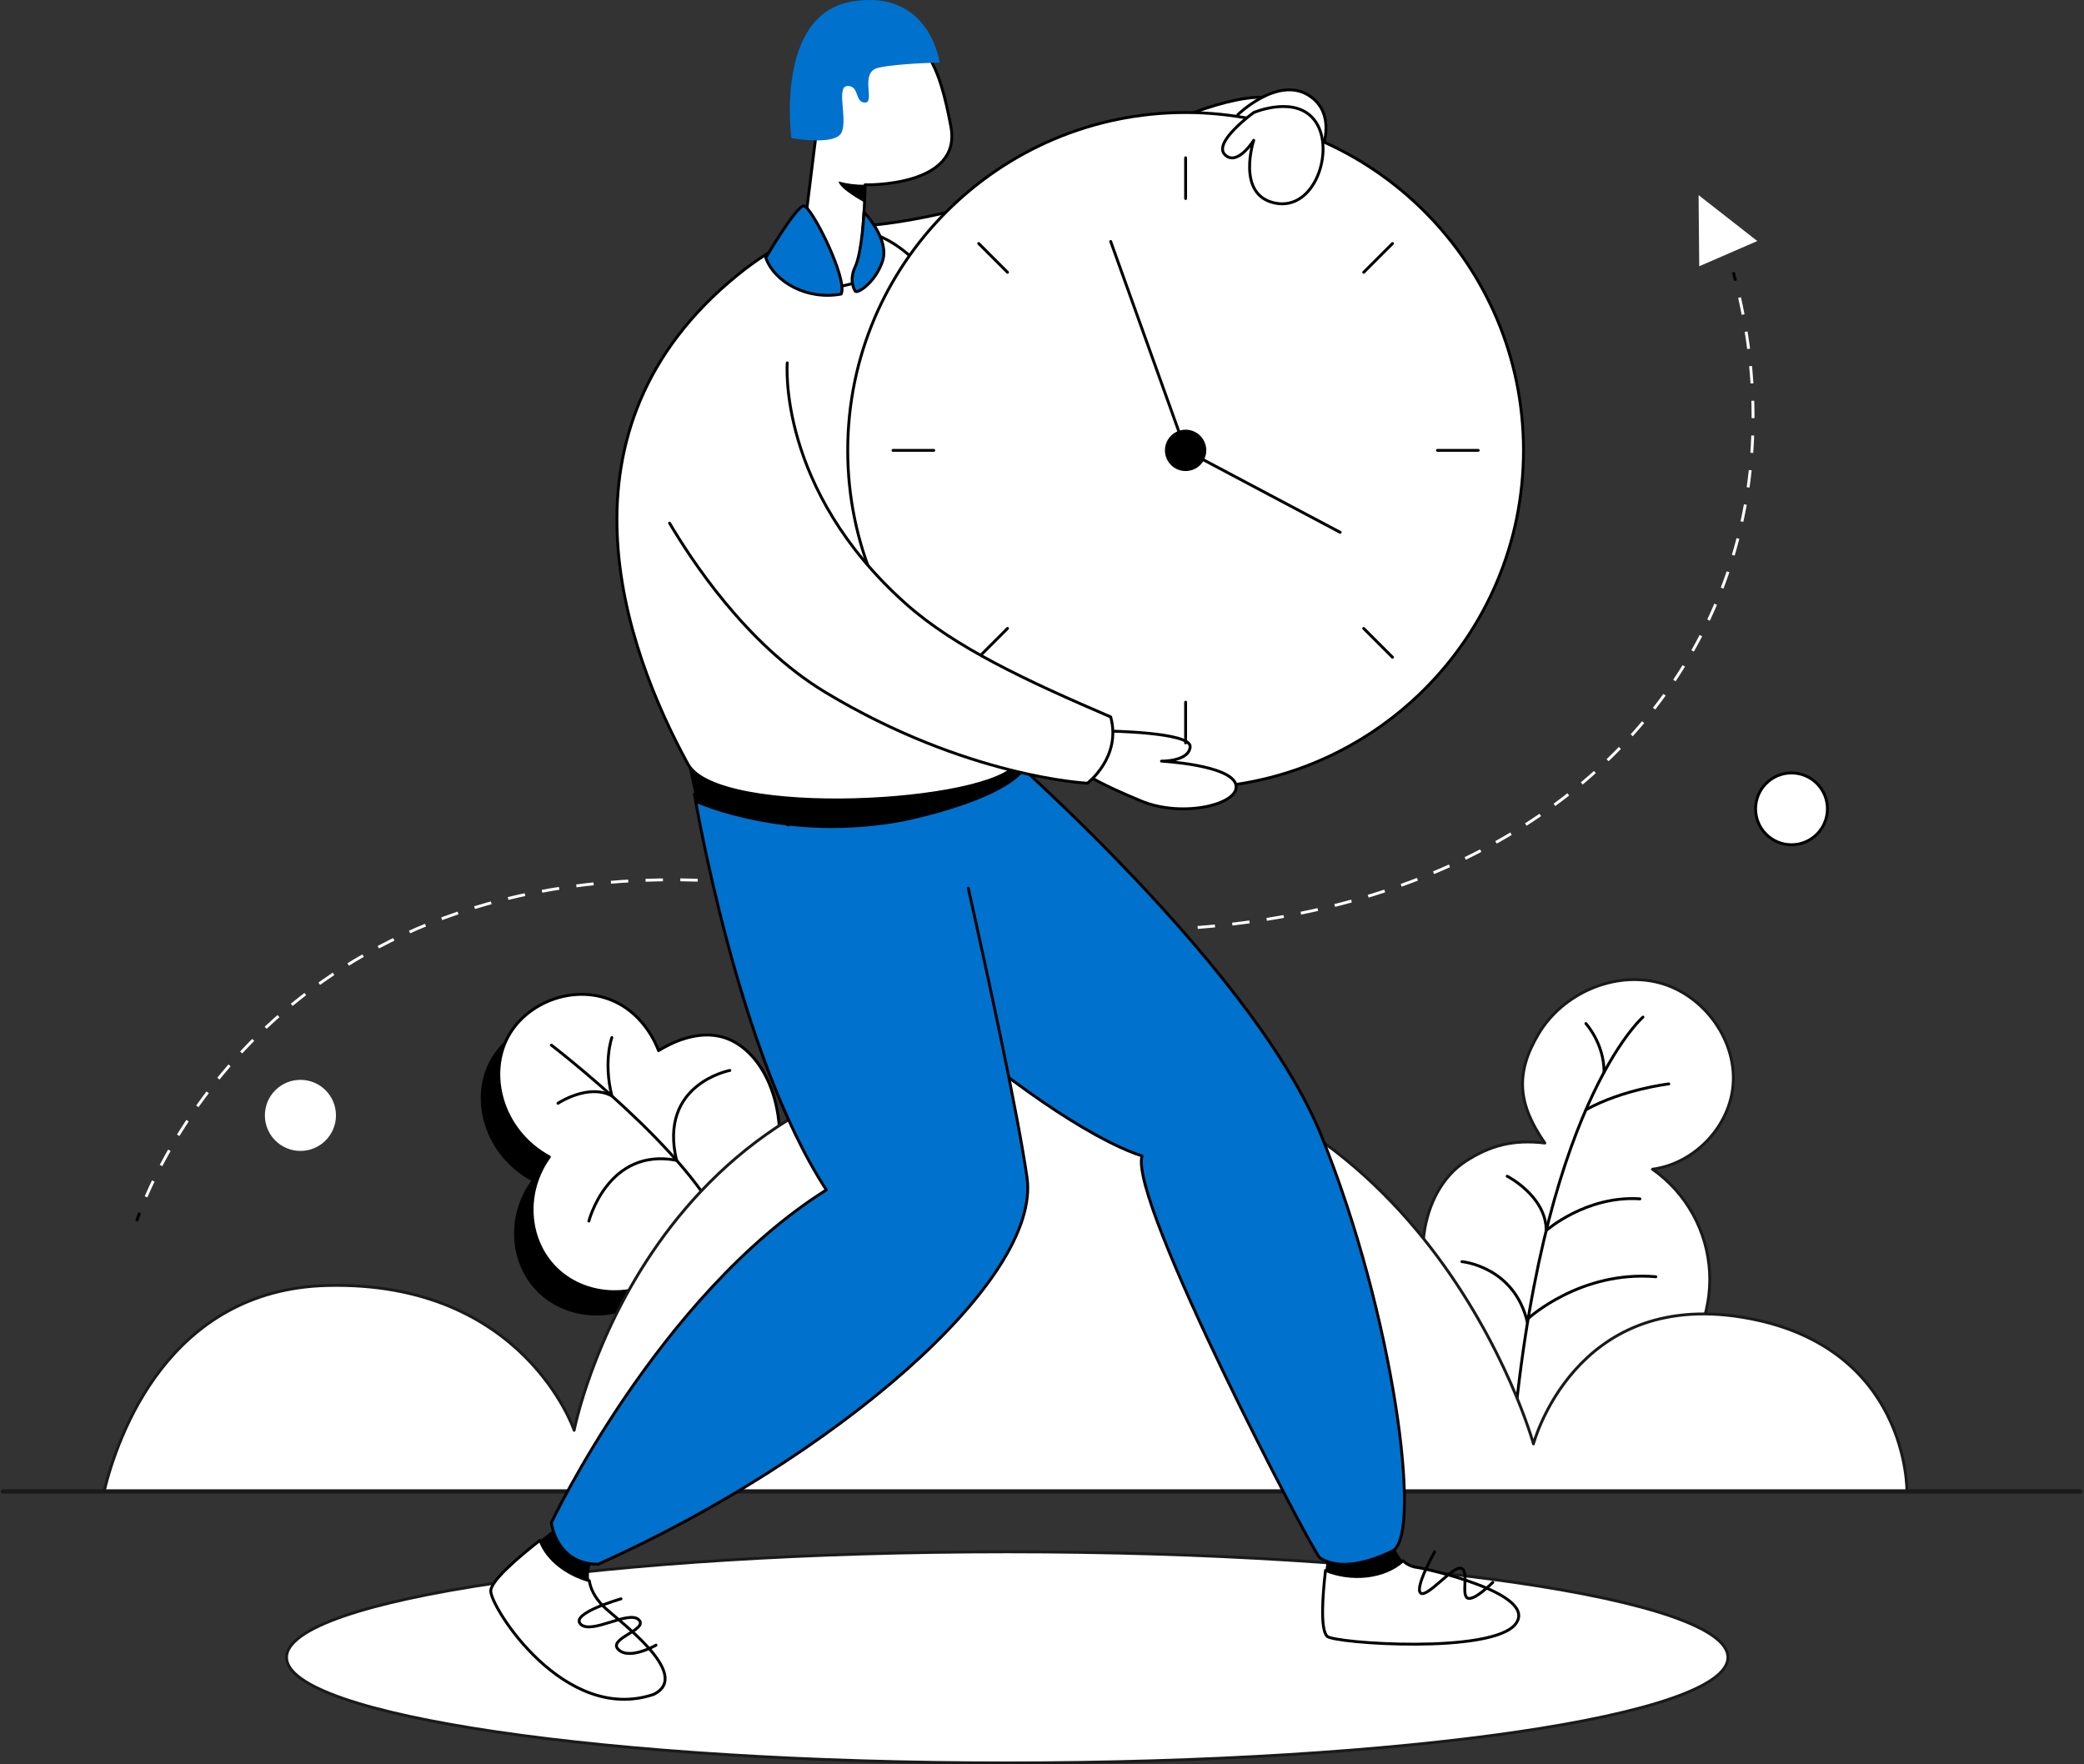 <?xml version="1.0" encoding="UTF-8"?> <svg xmlns="http://www.w3.org/2000/svg" width="1447" height="1225" viewBox="0 0 1447 1225" fill="none"><rect x="0" y="0" width="1447" height="1225" fill="#333333" stroke="none"/> <path d="M699.366 1224C975.734 1224 1199.77 1191.19 1199.77 1150.72C1199.77 1110.24 975.734 1077.43 699.366 1077.43C422.997 1077.43 198.956 1110.24 198.956 1150.72C198.956 1191.19 422.997 1224 699.366 1224Z" fill="white" stroke="#1A1A1A" stroke-width="2" stroke-linecap="round" stroke-linejoin="round"></path> <path d="M94.928 847.792C94.928 847.792 95.546 845.781 96.903 842.131" stroke="black" stroke-width="2" stroke-miterlimit="10"></path> <path d="M101.407 830.948C128.738 767.487 250.338 550.261 610.976 627.074C1025.75 715.419 1272.9 478.888 1206.49 200.71" stroke="white" stroke-width="2" stroke-miterlimit="10" stroke-dasharray="12.06 12.06"></path> <path d="M1205.04 194.856C1204.55 192.923 1204.05 190.988 1203.52 189.051" stroke="black" stroke-width="2" stroke-miterlimit="10"></path> <path d="M1155.41 958.61C1166.03 949.256 1174.4 937.615 1179.87 924.563C1185.34 911.51 1187.79 897.387 1187.02 883.254C1186.25 869.121 1182.28 855.347 1175.42 842.968C1168.56 830.589 1158.98 819.927 1147.4 811.784C1175.5 808.085 1199.57 783.845 1203.08 755.729C1207.1 723.462 1183.53 690.623 1152.08 682.334C1120.63 674.045 1084.99 689.825 1068.33 717.75C1051.67 745.676 1054.11 766.892 1072.65 793.607C1050.49 790.947 1034.42 795.449 1017.73 806.227C1001.04 817.005 991.53 836.56 988.817 856.24C986.103 875.921 989.393 895.916 993.6 915.332C993.6 915.332 1010.59 1014.34 1046.5 1028.55C1083.15 1014.34 1155.41 958.61 1155.41 958.61Z" fill="white" stroke="#1A1A1A" stroke-width="2" stroke-linecap="round" stroke-linejoin="round"></path> <path d="M1140.76 706.18C1140.76 706.18 1068.94 768.26 1049.49 1011.34" stroke="black" stroke-width="2" stroke-linecap="round" stroke-linejoin="round"></path> <path d="M1061.09 915.419C1061.09 915.419 1097.37 881.948 1149.73 886.436" stroke="black" stroke-width="2" stroke-linecap="round" stroke-linejoin="round"></path> <path d="M1015.08 875.964C1015.08 875.964 1051.52 879.148 1060.6 918.319" stroke="black" stroke-width="2" stroke-linecap="round" stroke-linejoin="round"></path> <path d="M1158.71 752.553C1158.71 752.553 1126.62 756.325 1101.15 770.52" stroke="black" stroke-width="2" stroke-linecap="round" stroke-linejoin="round"></path> <path d="M1101.15 710.667C1101.15 710.667 1113.78 724.363 1113.78 744.419" stroke="black" stroke-width="2" stroke-linecap="round" stroke-linejoin="round"></path> <path d="M1046.5 816.639C1046.5 816.639 1073.6 830.466 1073.6 854.337C1073.6 854.337 1101.42 829.884 1138.67 832.356" stroke="black" stroke-width="2" stroke-linecap="round" stroke-linejoin="round"></path> <path d="M456.683 896.567C431.628 919.933 393.047 918.261 371.9 895.57C353.48 875.804 351.575 843.619 368.908 819.777C335.926 801.869 325.18 762.116 340.979 735.01C354.046 712.59 384.068 700.887 409.803 710.078C434.237 718.805 443.344 742.272 444.714 745.98C452.705 741.071 471.925 730.935 490.597 737.004C518.359 746.029 537.899 788.603 524.51 838.726C501.901 858.006 479.292 877.287 456.683 896.567Z" fill="black"></path> <path d="M469.224 880.033C444.169 903.4 405.587 901.728 384.44 879.036C366.02 859.271 364.116 827.086 381.448 803.244C348.466 785.335 337.721 745.583 353.519 718.476C366.586 696.057 396.609 684.353 422.344 693.545C446.777 702.271 455.884 725.739 457.255 729.446C465.246 724.538 484.466 714.401 503.137 720.471C530.899 729.495 550.44 772.07 537.051 822.192C514.442 841.472 491.833 860.753 469.224 880.033Z" fill="white" stroke="black" stroke-width="2" stroke-linecap="round" stroke-linejoin="round"></path> <path d="M382.849 725.626C382.849 725.626 481.591 801.44 501.465 852.539" stroke="black" stroke-width="2" stroke-linecap="round" stroke-linejoin="round"></path> <path d="M469.77 805.614C422.092 796.432 408.876 847.792 408.876 847.792" stroke="black" stroke-width="2" stroke-linecap="round" stroke-linejoin="round"></path> <path d="M506.751 743.203C506.751 743.203 457.003 752.553 469.77 805.614Z" fill="white"></path> <path d="M506.751 743.203C506.751 743.203 457.003 752.553 469.77 805.614" stroke="black" stroke-width="2" stroke-linecap="round" stroke-linejoin="round"></path> <path d="M387.431 766.016C387.431 766.016 408.377 752.016 424.835 760.886C418.851 736.846 424.835 720.391 424.835 720.391" stroke="black" stroke-width="2" stroke-linecap="round" stroke-linejoin="round"></path> <path d="M1324.05 1035.49H72.258C81.562 997.372 116.829 895.047 227.597 892.502C363.793 889.359 398.652 993.066 398.652 993.066C398.652 993.066 448.661 733.264 718.979 731.19C989.297 729.084 1064.73 1002.49 1064.73 1002.49C1064.73 1002.49 1093.02 895.644 1209.32 914.5C1325.62 933.356 1324.05 1035.49 1324.05 1035.49Z" fill="white" stroke="#1A1A1A" stroke-width="2" stroke-linecap="round" stroke-linejoin="round"></path> <path d="M2 1035.49H1444.54" stroke="#1A1A1A" stroke-width="3" stroke-linecap="round" stroke-linejoin="round"></path> <path d="M974.173 1083.63C965.77 1075.6 965.747 1060.27 965.747 1060.27L923.678 1066.43C923.678 1066.43 921.866 1077.18 920.352 1090.28C937.865 1097.56 960.787 1095.8 974.173 1083.63Z" fill="black"></path> <path d="M984.059 1088.28C980.337 1087.88 976.858 1086.24 974.173 1083.63C960.787 1095.8 937.865 1097.56 920.352 1090.28C918.244 1108.52 916.713 1131.32 921.455 1136.06C926.377 1140.98 1036.47 1148.67 1052.42 1127.41C1068.35 1106.2 988.825 1088.85 984.059 1088.28Z" fill="white" stroke="black" stroke-width="2" stroke-linecap="round" stroke-linejoin="round"></path> <path d="M673.926 501.111C673.926 501.111 867.235 664.529 917.526 788.663C967.818 912.798 987.804 1065.54 967.032 1076.74C951.054 1084.63 930.2 1090.59 916.473 1081.6C911.897 1078.61 783.54 833.754 792.97 802.566C720.676 779.235 546.625 631.531 546.625 568.678C606.907 522.099 673.926 501.111 673.926 501.111Z" fill="#0072CD" stroke="black" stroke-width="2" stroke-linecap="round" stroke-linejoin="round"></path> <path d="M409.169 1097.47C407.197 1084.56 416.18 1075.3 416.18 1075.3L391.558 1056.97C391.558 1056.97 384.131 1062.25 374.961 1069.42C380.017 1083.32 394.247 1093.32 409.169 1097.47Z" fill="black"></path> <path d="M418.8 1115.11C412.708 1108.86 409.992 1102.85 409.169 1097.47C394.247 1093.32 380.017 1083.32 374.961 1069.42C360.135 1081 340.743 1097.51 340.743 1104.63C340.743 1116.15 392.082 1197.34 453.899 1176.39C481.926 1162.51 427.262 1123.78 418.8 1115.11Z" fill="white" stroke="black" stroke-width="2" stroke-linecap="round" stroke-linejoin="round"></path> <path d="M482.185 551.369C482.185 551.369 512.105 731.874 573.764 826.153C457.306 899.481 382.849 1057.16 382.849 1057.16C382.849 1057.16 385.985 1086.03 415.322 1086.03C578.77 1012.7 723.409 889.035 713.074 817.374C706.712 773.26 686.742 681.092 672.33 616.751" fill="#0072CD"></path> <path d="M482.185 551.369C482.185 551.369 512.105 731.874 573.764 826.153C457.306 899.481 382.849 1057.16 382.849 1057.16C382.849 1057.16 385.985 1086.03 415.322 1086.03C578.77 1012.7 723.409 889.035 713.074 817.374C706.712 773.26 686.742 681.092 672.33 616.751" stroke="black" stroke-width="2" stroke-linecap="round" stroke-linejoin="round"></path> <path d="M483.517 557.544C483.517 557.544 545.777 586.009 628.565 570.053C696.392 555.094 709.246 537.143 709.246 537.143L698.155 522.448L477.696 530.561L483.517 557.544Z" fill="black"></path> <path d="M602.691 156.566C602.691 156.566 681.784 151.579 764.556 107.473C847.328 63.367 876.223 67.702 876.223 67.702L901.81 91.651C901.81 91.651 791.154 188.98 694.762 217.264L598.369 245.548L602.691 156.566Z" fill="white" stroke="black" stroke-width="2" stroke-linecap="round" stroke-linejoin="round"></path> <path d="M477.696 530.561C433.02 448.836 379.794 298.298 512.113 190.936C705.913 33.688 724.759 501.45 706.415 529.957C688.07 558.464 498.515 568.645 477.696 530.561Z" fill="white" stroke="black" stroke-width="2" stroke-linecap="round" stroke-linejoin="round"></path> <path d="M571.496 54.041L553.959 195.684C553.959 195.684 562.341 206.048 595.869 195.684C600.846 147.102 600.638 128.315 600.638 128.315C600.638 128.315 668.118 130.133 660.26 88.029C652.402 45.925 642.248 18.846 605.229 18.846C579.629 18.846 571.496 54.041 571.496 54.041Z" fill="white" stroke="black" stroke-width="2" stroke-linecap="round" stroke-linejoin="round"></path> <path d="M859.479 79.604C859.479 79.604 886.88 52.891 908.359 65.986C929.838 79.08 916.741 107.364 916.741 107.364L859.479 84.051V79.604Z" fill="white" stroke="black" stroke-width="2" stroke-linecap="round" stroke-linejoin="round"></path> <path d="M823.213 547.249C952.782 547.249 1057.82 442.233 1057.82 312.688C1057.82 183.144 952.782 78.127 823.213 78.127C693.645 78.127 588.609 183.144 588.609 312.688C588.609 442.233 693.645 547.249 823.213 547.249Z" fill="white" stroke="black" stroke-width="2" stroke-linecap="round" stroke-linejoin="round"></path> <path d="M679.559 456.309L699.553 436.319" stroke="black" stroke-width="2" stroke-linecap="round" stroke-linejoin="round"></path> <path d="M768.934 507.574C768.934 507.574 827.297 508.27 826.375 518.546C825.452 528.821 806.473 528.454 806.473 528.454C806.473 528.454 854.2 531.026 858.059 544.56C861.918 558.095 821.767 568.276 792.517 556.202C763.266 544.128 755.38 538.395 755.38 538.395C755.38 538.395 759.315 510.316 768.934 507.574Z" fill="white" stroke="black" stroke-width="2" stroke-linecap="round" stroke-linejoin="round"></path> <path d="M546.625 251.926C546.625 251.926 539.405 339.641 629.311 419.489C662.994 449.404 712.41 472.525 771.201 497.759C778.81 525.8 754.996 543.788 754.996 543.788C754.996 543.788 671.215 539.881 572.952 480.564C517.421 447.043 479.16 387.231 464.901 363.211" fill="white"></path> <path d="M546.625 251.926C546.625 251.926 539.405 339.641 629.311 419.489C662.994 449.404 712.41 472.525 771.201 497.759C778.81 525.8 754.996 543.788 754.996 543.788C754.996 543.788 671.215 539.881 572.952 480.564C517.421 447.043 479.16 387.231 464.901 363.211" stroke="black" stroke-width="2" stroke-linecap="round" stroke-linejoin="round"></path> <path d="M531.694 178.99C531.694 178.99 552.859 142.98 558.098 142.98C563.337 142.98 588.796 193.656 584.082 204.131C561.031 208.583 537.981 196.274 531.694 178.99Z" fill="#0072CD" stroke="black" stroke-width="2" stroke-linecap="round" stroke-linejoin="round"></path> <path d="M593.773 202.036C593.773 202.036 589.058 195.227 593.773 185.275C598.488 175.324 599.923 147.286 599.923 147.286C599.923 147.286 617.806 165.961 612.829 181.151C607.852 196.34 594.92 204.453 593.773 202.036Z" fill="#0072CD" stroke="black" stroke-width="2" stroke-linecap="round" stroke-linejoin="round"></path> <path d="M549.506 95.841C549.506 95.841 580.469 101.602 584.502 91.651C588.535 81.699 580.3 59.7 588.608 59.7C596.916 59.7 593.358 71.223 600.638 71.223C607.918 71.223 596.609 50.272 609.598 47.13C622.586 43.987 652.447 43.463 652.447 43.463C652.447 43.463 645.637 -7.867 591.678 1.038C537.719 9.942 549.506 95.841 549.506 95.841Z" fill="#0072CD"></path> <path d="M870.509 78.128C870.509 78.128 841.892 98.787 850.471 107.364C859.049 115.941 870.509 97.412 870.509 97.412C870.509 97.412 857.936 135.517 885.439 141.016C912.943 146.516 926.694 104.537 913.728 84.868C900.763 65.2 870.509 78.128 870.509 78.128Z" fill="white" stroke="black" stroke-width="2" stroke-linecap="round" stroke-linejoin="round"></path> <path d="M771.201 167.656L823.213 312.688L930.544 369.602" fill="white"></path> <path d="M771.201 167.656L823.213 312.688L930.544 369.602" stroke="black" stroke-width="2" stroke-linecap="round" stroke-linejoin="round"></path> <path d="M823.213 109.568V137.839" stroke="black" stroke-width="2" stroke-linecap="round" stroke-linejoin="round"></path> <path d="M679.559 169.061L699.553 189.051" stroke="black" stroke-width="2" stroke-linecap="round" stroke-linejoin="round"></path> <path d="M620.055 312.688H648.331" stroke="black" stroke-width="2" stroke-linecap="round" stroke-linejoin="round"></path> <path d="M823.213 515.809V487.537" stroke="black" stroke-width="2" stroke-linecap="round" stroke-linejoin="round"></path> <path d="M966.868 456.316L946.874 436.325" stroke="black" stroke-width="2" stroke-linecap="round" stroke-linejoin="round"></path> <path d="M1026.37 312.688H998.095" stroke="black" stroke-width="2" stroke-linecap="round" stroke-linejoin="round"></path> <path d="M966.868 169.061L946.874 189.051" stroke="black" stroke-width="2" stroke-linecap="round" stroke-linejoin="round"></path> <path d="M582.184 126.02C588.206 127.601 594.412 128.373 600.638 128.315C600.506 135.008 600.283 140.499 600.283 140.499C600.283 140.499 583.68 131.754 582.184 126.02Z" fill="black"></path> <path d="M996.127 1077.43C996.127 1077.43 981.97 1102.59 986.43 1106.08C990.89 1109.57 1008.79 1087.08 1014.52 1088.82C1020.26 1090.57 1014.33 1107.58 1019.07 1109.57C1023.81 1111.57 1036.52 1098.6 1036.52 1098.6" stroke="black" stroke-width="2" stroke-linecap="round" stroke-linejoin="round"></path> <path d="M431.194 1110.07C431.194 1110.07 395.66 1120.17 403.141 1127.65C410.622 1135.13 436.599 1117.68 443.538 1124.62C450.476 1131.56 421.656 1137.56 429.324 1145.23C436.992 1152.89 455.507 1142.23 455.507 1142.23" stroke="black" stroke-width="2" stroke-linecap="round" stroke-linejoin="round"></path> <path d="M1179.39 135.476L1179.84 184.859L1220.16 167.349L1179.39 135.476Z" fill="white"></path> <path d="M1243.9 586.504C1257.67 586.504 1268.84 575.344 1268.84 561.578C1268.84 547.811 1257.67 536.651 1243.9 536.651C1230.14 536.651 1218.97 547.811 1218.97 561.578C1218.97 575.344 1230.14 586.504 1243.9 586.504Z" fill="white" stroke="black" stroke-width="2" stroke-linecap="round" stroke-linejoin="round"></path> <path d="M208.597 799.081C222.225 799.081 233.273 788.035 233.273 774.409C233.273 760.782 222.225 749.736 208.597 749.736C194.968 749.736 183.92 760.782 183.92 774.409C183.92 788.035 194.968 799.081 208.597 799.081Z" fill="white"></path> <path d="M823.213 327.044C831.142 327.044 837.569 320.617 837.569 312.688C837.569 304.76 831.142 298.333 823.213 298.333C815.285 298.333 808.858 304.76 808.858 312.688C808.858 320.617 815.285 327.044 823.213 327.044Z" fill="black"></path> </svg> 